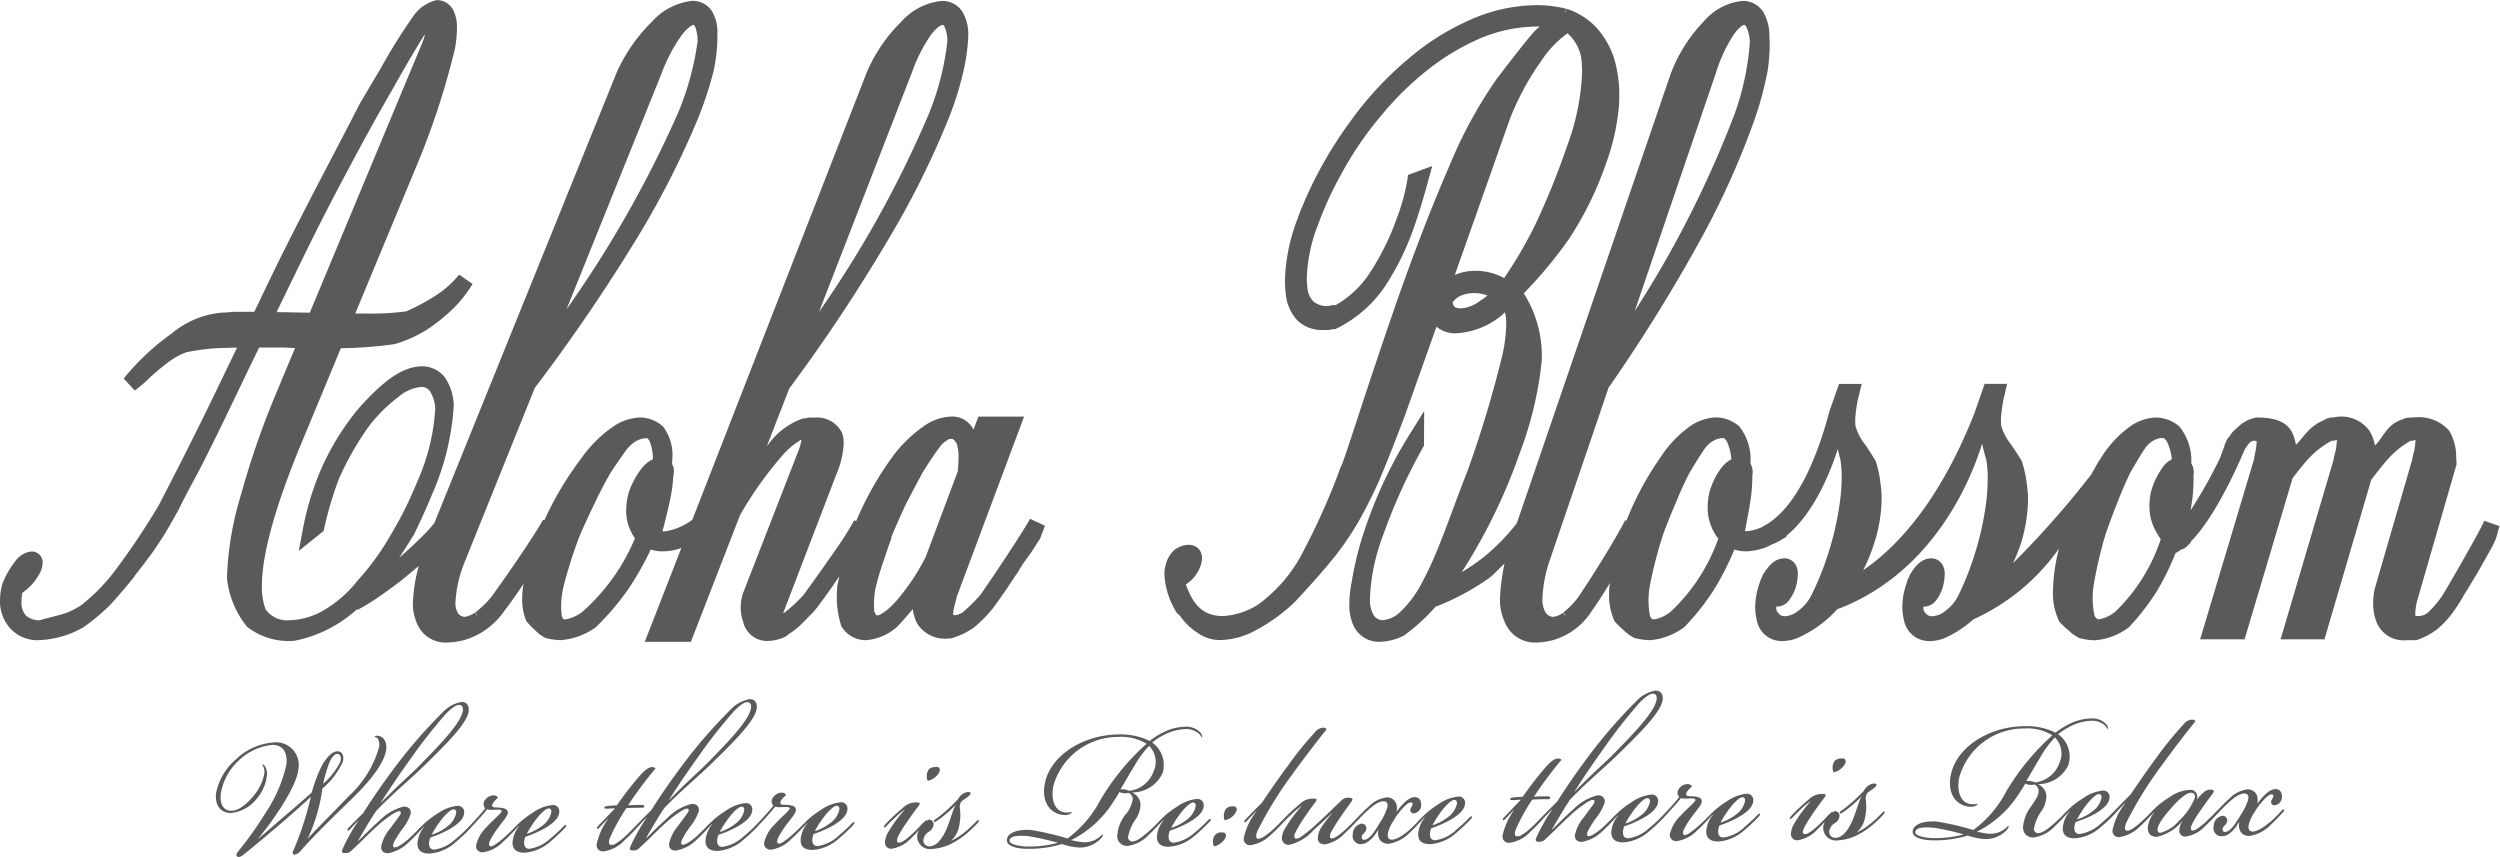 <svg xmlns="http://www.w3.org/2000/svg" width="170.154" height="58.328" viewBox="0 0 170.154 58.328"><path d="M57.045 56.913a2.644 2.644 0 0 1-1.4.672c-.231 0-.355-.139-.358-.406a1.153 1.153 0 0 1 .088-.412 7.4 7.4 0 0 0 1.325-.585c.462-.271.952-.633.978-1.1a.422.422 0 0 0-.452-.477h-.015a2.847 2.847 0 0 0-1.325.511 6.74 6.74 0 0 0-.752.542c-.17.146-.286.265-.418.4-.011.013-.014 0-.026.018-.2.216-.383.394-.721.7a4.686 4.686 0 0 1-.691.54c-.168.109-.276.128-.339.075s-.063-.177.013-.339a5.1 5.1 0 0 1 .517-.841c.337-.467.7-.845.7-1.076v-.019c0-.32-.45-.334-.884-.348-.2-.016-.249-.139-.05-.392a1.763 1.763 0 0 1 .261-.251c-.018-.107-.156-.177-.28-.176a.716.716 0 0 0-.585.309.416.416 0 0 0 .006.569 8.69 8.69 0 0 1-.535.629c-.275.306-.413.45-.6.647a9.918 9.918 0 0 1-.934.863 2.637 2.637 0 0 1-1.4.674c-.232 0-.357-.141-.359-.407a1.121 1.121 0 0 1 .088-.412 7.182 7.182 0 0 0 1.325-.583c.461-.271.952-.632.978-1.1a.421.421 0 0 0-.452-.476h-.016a2.839 2.839 0 0 0-1.324.511 6.87 6.87 0 0 0-.752.541c-.153.132-.26.244-.377.359-.019.016-.014 0-.036.02-.168.18-.475.5-.736.737a3.917 3.917 0 0 1-.736.56c-.124.072-.294.144-.372.074-.062-.053-.048-.177.059-.393a6.351 6.351 0 0 1 .5-.787 3.36 3.36 0 0 0 .609-1.095c.026-.3-.161-.48-.485-.476a3.471 3.471 0 0 0-1.675.978c-.536.468-1.042.989-1.41 1.35l-.015-.018c.364-.627 1-1.72 1.263-2.061 1.134-1.169 2.191-2.034 3.125-2.935 1.547-1.512 3.018-2.951 3.133-3.807.045-.32-.083-.64-.483-.637a2.369 2.369 0 0 0-1.308.725 33.916 33.916 0 0 0-3.547 4.15 43.61 43.61 0 0 0-1.843 2.69c-.354.342-.936.934-1 1.007-.185.181-.445.467-.72.72a4.11 4.11 0 0 1-.691.54.454.454 0 0 1-.386.075c-.124-.07-.08-.32.011-.516a13.818 13.818 0 0 1 1.094-1.971c.355-.02.6-.023.943-.026.123 0 .264.015.276-.092.016-.089-.093-.105-.216-.1-.249 0-.526 0-.882.025.305-.466.58-.86.93-1.327s.748-.969.932-1.167c-.015-.054-.078-.107-.232-.105-.324 0-.692.416-.967.74a23.462 23.462 0 0 0-1.435 1.867c-.063 0-.232 0-.433.023-.247.019-.4.039-.417.111-.013.089.064.088.171.087.186 0 .357-.02.558-.023-.291.306-.7.737-1.118 1.169-.108.108-.138.18-.107.215s.078.016.185-.09c.185-.2.367-.4.613-.63a4.488 4.488 0 0 0-.817 1.773.424.424 0 0 0 .467.493 2.4 2.4 0 0 0 1.415-.745 11.9 11.9 0 0 0 .917-.934c.168-.181.352-.378.581-.612v.027c-.183.27-.334.5-.457.717-.257.448-.471.86-.623 1.2-.1.251-.013.286.2.284a.509.509 0 0 0 .4-.164c.673-.612 1.041-1.025 1.715-1.637a7.594 7.594 0 0 1 1.2-.919c.154-.09.324-.163.4-.112s.048.161-.014.25c-.182.27-.412.556-.64.88a2.8 2.8 0 0 0-.638 1.253c-.013.3.158.461.468.458a2.637 2.637 0 0 0 1.395-.73 12.324 12.324 0 0 0 .879-.892c.07-.074.151-.156.178-.187l.015.018a2 2 0 0 0-.455 1.109c-.01.463.255.711.828.706a2.946 2.946 0 0 0 1.739-.747 11.121 11.121 0 0 0 .966-.9c.005-.005 0-.008.006-.013l.009-.006c.167-.178.352-.377.612-.664.245-.27.46-.521.581-.682a.971.971 0 0 0 .355.031c.387 0 .681-.06.619.137-.044.126-.627.612-.995 1.026a2.543 2.543 0 0 0-.731 1.271.427.427 0 0 0 .485.46 2.435 2.435 0 0 0 1.369-.726c.335-.3.575-.556.763-.756l.019-.019c.02-.023.07-.069.089-.089s0-.009.01-.016c.075-.078.159-.167.188-.2l.015.016a1.992 1.992 0 0 0-.452 1.11c-.011.463.254.709.825.7a2.927 2.927 0 0 0 1.74-.746 11.118 11.118 0 0 0 .964-.9c.093-.089.153-.178.122-.232-.031-.035-.078-.018-.168.073a10.463 10.463 0 0 1-.934.865m-.774-1.543c.306-.342.537-.522.676-.524s.2.087.188.249a1.529 1.529 0 0 1-.625.932 3.4 3.4 0 0 1-1.046.544 6.843 6.843 0 0 1 .807-1.2m-6.476.06c.306-.342.536-.521.677-.524s.2.088.186.249a1.529 1.529 0 0 1-.625.932 3.407 3.407 0 0 1-1.046.545 6.952 6.952 0 0 1 .809-1.2m-1.969-4.347c.795-1.113 1.528-1.974 2.033-2.568.32-.359.736-.72 1-.721.17 0 .279.1.265.335-.054.785-1.416 2.223-2.886 3.714-.706.721-1.29 1.172-2.742 2.663.822-1.29 1.218-1.863 2.332-3.424m-21.531-.137c.028-.463-.193-.871-.642-.868-.046 0-.138.019-.154.055-.014.054.093.018.2.122a.824.824 0 0 1 .1.607 7.165 7.165 0 0 1-2.086 3.351c-.919.971-2.236 2.267-2.755 2.859v-.019a11.809 11.809 0 0 0 .987-3.377 5.309 5.309 0 0 0 1.39-1.83c.121-.431-.084-.713-.362-.711-.324 0-.725.347-1.089 1.027a9.99 9.99 0 0 0-.662 1.771 67.333 67.333 0 0 1-1.9 1.656c-.751.649-1.257 1.1-1.748 1.5v-.018c1.01-1.185 2.642-3.589 2.725-4.676a1.54 1.54 0 0 0-1.734-1.855 4.075 4.075 0 0 0-2.464 1.11 4.04 4.04 0 0 0-1.4 2.366c-.07.766.275 1.28.971 1.326a2.6 2.6 0 0 0 1.876-1.069 2.873 2.873 0 0 0 .619-1.5.92.92 0 0 0-.176-.676c-.046-.051-.109-.087-.124-.051s.016.053.048.124a.766.766 0 0 1 .08.462 3.3 3.3 0 0 1-.666 1.45c-.428.537-1.041 1.133-1.629 1.1-.556-.031-.731-.529-.676-1.135a3.96 3.96 0 0 1 1.216-2.274 3.842 3.842 0 0 1 2.293-1.072c.635-.006 1.071.417.957 1.345a9.506 9.506 0 0 1-1.378 3.221 23.9 23.9 0 0 1-1.938 2.727c-.137.2-.089.338.1.337a.676.676 0 0 0 .323-.181c.568-.433 1.933-1.6 2.577-2.145.751-.649 1.686-1.478 1.978-1.766v.019a21.529 21.529 0 0 1-1.172 3.61c-.092.143-.09.3.064.3a.64.64 0 0 0 .431-.271c.995-1.114 2.189-2.283 3.4-3.453 1.7-1.637 2.354-2.766 2.425-3.5m-3.9 1.017c.09-.251.319-.645.55-.647.2 0 .311.21.207.55a4.987 4.987 0 0 1-1.162 1.489 10.217 10.217 0 0 1 .4-1.393M65.4 56.833a3.738 3.738 0 0 1-.677.4 1.92 1.92 0 0 0 .488-.735 3.608 3.608 0 0 0 .124-1.463.637.637 0 0 1 .1-.481 3.117 3.117 0 0 1 .369-.271c.2-.144.429-.379.073-.375a.751.751 0 0 0-.446.2 1.012 1.012 0 0 0-.244.306c-.352.358-.629.629-.905.863a7.289 7.289 0 0 1-.643.5c-.077.054-.093.09-.075.144s.092.018.153-.02a5.336 5.336 0 0 0 .584-.433 7.252 7.252 0 0 0 .735-.683v.018c-.168.232-.437 1.3-.709 1.823-.333.682-.717.969-1.026.972a.4.4 0 0 1-.453-.441.751.751 0 0 1 .352-.537.655.655 0 0 0 .335-.448.32.32 0 0 0-.3-.391c-.059 0-.107.068-.163.088 0-.01.015-.026.01-.033-.038-.041-.109.041-.195.129a.725.725 0 0 0-.2.187c-.167.181-.3.325-.554.566a4.142 4.142 0 0 1-.676.541c-.154.09-.293.127-.37.057-.063-.07-.049-.2.043-.392a8.139 8.139 0 0 1 .532-.879c.305-.448.55-.789.824-1.148.183-.234.153-.286-.172-.284a1.287 1.287 0 0 0-.893.4 12.854 12.854 0 0 0-1.089 1.008c-.167.18-.2.251-.167.286.046.035.107-.019.231-.144.153-.162.321-.324.551-.541a4.988 4.988 0 0 1 .659-.54 9.124 9.124 0 0 0-1.145 1.543 1.408 1.408 0 0 0-.225.679.413.413 0 0 0 .468.46 2.325 2.325 0 0 0 1.337-.743c.176-.164.325-.333.5-.514-.02.074-.075.127-.083.206a.855.855 0 0 0 .942 1.069 3.305 3.305 0 0 0 1.3-.333 5.4 5.4 0 0 0 .968-.615 8.066 8.066 0 0 0 .781-.72c.138-.144.2-.252.167-.288-.046-.053-.123.036-.2.109a7.274 7.274 0 0 1-1.012.9m-27.974.262a2.652 2.652 0 0 1-1.4.673c-.231 0-.357-.141-.359-.407a1.119 1.119 0 0 1 .089-.411 7.387 7.387 0 0 0 1.324-.583c.461-.271.953-.633.979-1.1a.421.421 0 0 0-.453-.477h-.01a2.849 2.849 0 0 0-1.325.511 6.7 6.7 0 0 0-.752.542c-.17.146-.288.265-.418.4-.01.013-.013 0-.026.016-.2.216-.383.4-.718.7a4.894 4.894 0 0 1-.692.541c-.17.108-.276.127-.339.074s-.064-.177.013-.338a5.007 5.007 0 0 1 .517-.843c.335-.467.7-.845.7-1.076v-.018c0-.32-.452-.335-.884-.348-.2-.016-.25-.141-.05-.392a1.9 1.9 0 0 1 .26-.252c-.016-.105-.157-.176-.279-.175a.714.714 0 0 0-.585.308.42.42 0 0 0 .005.57c-.122.162-.32.4-.535.629-.275.305-.413.448-.6.647a10.243 10.243 0 0 1-.933.863 2.644 2.644 0 0 1-1.4.673c-.231 0-.357-.139-.359-.407a1.125 1.125 0 0 1 .089-.411 7.434 7.434 0 0 0 1.325-.583c.461-.271.952-.633.978-1.1a.423.423 0 0 0-.453-.477h-.015a2.851 2.851 0 0 0-1.324.512 6.736 6.736 0 0 0-.753.541c-.153.132-.261.244-.377.358-.018.016-.014 0-.036.02-.168.18-.475.5-.736.738a3.952 3.952 0 0 1-.736.559c-.123.073-.291.146-.37.074-.062-.053-.048-.177.058-.392a6.818 6.818 0 0 1 .5-.789 3.35 3.35 0 0 0 .608-1.094c.029-.3-.159-.48-.482-.476a3.472 3.472 0 0 0-1.676.985c-.537.467-1.041.989-1.409 1.35l-.016-.018c.365-.628 1-1.72 1.265-2.062 1.133-1.169 2.191-2.033 3.125-2.935 1.547-1.511 3.019-2.951 3.133-3.806.044-.32-.083-.642-.486-.638a2.363 2.363 0 0 0-1.3.726 33.787 33.787 0 0 0-3.549 4.149 45.77 45.77 0 0 0-1.846 2.691 37.1 37.1 0 0 0-.995 1.007c-.046.053-.092.108-.077.161.033.054.078.035.171-.055.168-.18.352-.377.581-.61v.018c-.183.269-.335.5-.457.717a13.463 13.463 0 0 0-.623 1.2c-.105.251-.013.285.2.283a.511.511 0 0 0 .4-.163c.676-.612 1.041-1.025 1.717-1.637a7.7 7.7 0 0 1 1.2-.92c.154-.089.324-.163.4-.11s.048.159-.013.25c-.183.269-.412.556-.642.879a2.8 2.8 0 0 0-.637 1.253c-.014.3.158.462.468.46a2.646 2.646 0 0 0 1.384-.726c.3-.269.7-.688.865-.878.075-.079.162-.168.191-.2l.015.016a2 2 0 0 0-.452 1.11c-.013.463.252.709.825.7a2.929 2.929 0 0 0 1.739-.746 11.14 11.14 0 0 0 .966-.9c.005 0 0-.008.008-.013l.008-.005c.168-.18.353-.378.613-.666.245-.269.458-.52.58-.682a1 1 0 0 0 .357.033c.387 0 .678-.06.619.137-.045.124-.629.612-.995 1.025a2.514 2.514 0 0 0-.731 1.272.425.425 0 0 0 .483.458 2.419 2.419 0 0 0 1.369-.726c.335-.3.576-.555.763-.755l.021-.024c.02-.021.068-.065.085-.085s.005-.008.01-.015c.075-.078.161-.167.19-.2l.015.018a1.992 1.992 0 0 0-.453 1.109c-.011.463.254.711.826.706a2.941 2.941 0 0 0 1.74-.747 11.712 11.712 0 0 0 .966-.9c.09-.09.152-.178.121-.234-.031-.035-.077-.016-.171.074a10.124 10.124 0 0 1-.934.864m-.772-1.543c.306-.342.537-.522.677-.524s.2.088.187.249a1.537 1.537 0 0 1-.625.932 3.421 3.421 0 0 1-1.046.545 6.9 6.9 0 0 1 .807-1.2m-6.475.06c.306-.34.537-.521.674-.524s.2.088.188.249a1.528 1.528 0 0 1-.624.932 3.427 3.427 0 0 1-1.046.546 6.888 6.888 0 0 1 .807-1.2m-1.973-4.346a36.567 36.567 0 0 1 2.032-2.568c.323-.359.735-.721 1-.722.17 0 .279.1.266.335-.054.785-1.418 2.224-2.887 3.716-.7.72-1.287 1.172-2.743 2.663.824-1.291 1.219-1.865 2.333-3.424m98.843 4.988a3.718 3.718 0 0 1-.676.4 1.946 1.946 0 0 0 .487-.736 3.6 3.6 0 0 0 .126-1.462.641.641 0 0 1 .1-.482 3.143 3.143 0 0 1 .37-.271c.2-.144.429-.378.073-.375a.752.752 0 0 0-.446.2 1.029 1.029 0 0 0-.244.305c-.353.359-.629.629-.907.864a7.341 7.341 0 0 1-.643.5c-.077.054-.093.09-.075.143s.092.018.154-.019a5.565 5.565 0 0 0 .583-.434 7.009 7.009 0 0 0 .736-.683v.018c-.168.234-.436 1.306-.711 1.825-.332.681-.716.968-1.025.971a.4.4 0 0 1-.455-.439.759.759 0 0 1 .352-.539.654.654 0 0 0 .337-.448.318.318 0 0 0-.3-.388c-.059 0-.107.067-.163.087 0-.009.015-.028.01-.034-.036-.041-.108.041-.193.129a.773.773 0 0 0-.2.188c-.167.18-.3.325-.554.565a4.142 4.142 0 0 1-.676.541c-.153.09-.291.127-.37.057-.063-.07-.049-.195.043-.392a8.333 8.333 0 0 1 .534-.879c.3-.448.549-.789.824-1.148.183-.232.152-.286-.173-.284a1.292 1.292 0 0 0-.893.4 12.636 12.636 0 0 0-1.087 1.007c-.168.18-.2.251-.168.286.046.035.109-.019.231-.144.153-.162.321-.324.551-.54a5.021 5.021 0 0 1 .659-.541 9.194 9.194 0 0 0-1.145 1.545 1.43 1.43 0 0 0-.225.678.414.414 0 0 0 .468.46 2.314 2.314 0 0 0 1.337-.743c.176-.164.325-.333.5-.514-.021.074-.077.127-.084.207a.855.855 0 0 0 .937 1.061 3.293 3.293 0 0 0 1.3-.334 5.345 5.345 0 0 0 .968-.614 8.211 8.211 0 0 0 .781-.721c.138-.144.2-.251.167-.286-.046-.054-.123.036-.2.108a7.054 7.054 0 0 1-1.012.9m-1.65-4.635h-.015c-.294 0-.525.077-.615.344a.789.789 0 0 0 .021.605 1.152 1.152 0 0 0 .722-.487c.182-.269.089-.463-.113-.462M118.7 56.33a2.629 2.629 0 0 1-1.4.672c-.232 0-.358-.139-.36-.406a1.119 1.119 0 0 1 .089-.411 7.479 7.479 0 0 0 1.324-.583c.462-.271.952-.633.979-1.1a.422.422 0 0 0-.453-.477h-.015a2.83 2.83 0 0 0-1.324.511 6.783 6.783 0 0 0-.753.541c-.17.147-.286.266-.418.4-.011.013-.014 0-.025.016-.2.216-.384.4-.721.7a4.845 4.845 0 0 1-.691.541c-.17.108-.278.128-.34.074s-.063-.177.014-.338a5.007 5.007 0 0 1 .517-.843c.335-.467.7-.845.7-1.076v-.018c0-.32-.451-.334-.885-.348-.2-.016-.247-.141-.049-.392a1.828 1.828 0 0 1 .26-.252c-.015-.107-.156-.176-.28-.175a.708.708 0 0 0-.584.308.42.42 0 0 0 .005.57c-.122.161-.321.394-.535.629-.275.305-.413.45-.6.647a9.952 9.952 0 0 1-.934.864 2.631 2.631 0 0 1-1.4.673c-.232 0-.357-.139-.359-.407a1.1 1.1 0 0 1 .089-.411 7.388 7.388 0 0 0 1.324-.583c.461-.272.953-.633.979-1.1a.423.423 0 0 0-.453-.477h-.016a2.858 2.858 0 0 0-1.324.511 6.858 6.858 0 0 0-.752.542c-.153.132-.26.244-.377.358-.018.016-.014 0-.036.02-.168.18-.475.5-.735.737a3.955 3.955 0 0 1-.737.56c-.123.072-.294.146-.37.074-.063-.053-.048-.177.058-.392a6.6 6.6 0 0 1 .5-.789 3.355 3.355 0 0 0 .609-1.094c.028-.3-.161-.48-.485-.476a3.475 3.475 0 0 0-1.674.977c-.537.468-1.044.991-1.411 1.35l-.015-.018c.364-.627 1-1.72 1.265-2.061 1.133-1.169 2.19-2.034 3.124-2.933 1.548-1.511 3.017-2.951 3.136-3.807.043-.321-.085-.64-.486-.637a2.374 2.374 0 0 0-1.308.723 34.122 34.122 0 0 0-3.547 4.15 45.16 45.16 0 0 0-1.843 2.691c-.354.342-.936.936-1 1.007-.185.18-.445.467-.72.72a4.18 4.18 0 0 1-.692.541.458.458 0 0 1-.385.074c-.124-.069-.079-.319.013-.516a13.612 13.612 0 0 1 1.092-1.97c.355-.021.6-.024.943-.026.124 0 .264.015.279-.092.014-.09-.1-.107-.217-.105a15.2 15.2 0 0 0-.882.025c.3-.466.579-.86.93-1.326s.748-.971.932-1.168c-.015-.053-.078-.105-.234-.1-.324 0-.692.416-.967.738a24.38 24.38 0 0 0-1.435 1.868c-.06 0-.232 0-.432.021-.247.02-.4.039-.417.111-.014.089.063.089.171.088.186 0 .355-.021.556-.024-.291.306-.7.738-1.118 1.169-.108.109-.137.18-.107.215s.078.018.185-.09c.185-.2.369-.4.613-.63a4.514 4.514 0 0 0-.817 1.773.425.425 0 0 0 .468.495 2.4 2.4 0 0 0 1.415-.745 12.093 12.093 0 0 0 .915-.934c.168-.181.352-.378.581-.613v.019c-.183.269-.335.5-.458.717a13.417 13.417 0 0 0-.622 1.2c-.105.251-.013.286.2.284a.518.518 0 0 0 .4-.164c.673-.612 1.041-1.026 1.715-1.637a7.558 7.558 0 0 1 1.2-.92c.153-.09.323-.163.4-.111s.048.161-.014.25c-.182.269-.412.556-.64.879a2.8 2.8 0 0 0-.638 1.253c-.011.3.159.461.468.46a2.641 2.641 0 0 0 1.393-.719c.308-.275.726-.716.885-.9.068-.072.146-.151.172-.181l.015.016a2.008 2.008 0 0 0-.455 1.109c-.01.465.255.712.828.706a2.933 2.933 0 0 0 1.74-.747 11.086 11.086 0 0 0 .964-.9c.005 0 0-.008.006-.011l.009-.005c.168-.181.352-.378.612-.667.245-.27.46-.52.581-.682a.967.967 0 0 0 .355.033c.387-.005.681-.06.62.137-.045.124-.628.612-1 1.025a2.543 2.543 0 0 0-.731 1.271.427.427 0 0 0 .485.46 2.423 2.423 0 0 0 1.369-.726c.335-.3.578-.558.765-.756v-.005c.026-.026.083-.079.1-.1s.005-.01.011-.019c.074-.077.159-.165.188-.2l.015.018a1.992 1.992 0 0 0-.453 1.109c-.01.463.254.711.825.706a2.932 2.932 0 0 0 1.74-.747 11.139 11.139 0 0 0 .966-.9c.093-.09.152-.18.121-.234-.03-.035-.077-.018-.168.073a10.276 10.276 0 0 1-.934.865m-.772-1.543c.306-.342.536-.522.674-.524s.2.088.188.249a1.534 1.534 0 0 1-.625.933 3.457 3.457 0 0 1-1.046.544 6.93 6.93 0 0 1 .809-1.2m-6.477.06c.306-.342.536-.521.677-.522s.2.087.187.247a1.537 1.537 0 0 1-.625.932 3.394 3.394 0 0 1-1.046.545 7 7 0 0 1 .807-1.2m-1.973-4.346c.795-1.113 1.528-1.975 2.033-2.569.321-.358.736-.718 1-.721.17 0 .279.1.265.335-.054.785-1.415 2.223-2.886 3.717-.7.718-1.288 1.17-2.742 2.662.822-1.291 1.218-1.865 2.332-3.424m59.621-15.061c-.07.188-.416.853-.991 1.865q-.88 1.582-1.853 3.217a7.392 7.392 0 0 1-1.012 1.187 1.051 1.051 0 0 1-.653.217.735.735 0 0 1-.154-.014l-.028-.009v-.016c0-.046-.005-.077-.005-.126a3.96 3.96 0 0 1 .182-1.057l2.623-9.086v-.074-.1a1.914 1.914 0 0 0-.023-.3 3.4 3.4 0 0 0-.486-1.85 2.776 2.776 0 0 0-2.4-.884h-.178l-.34.029-.278.109c-1.072.363-1.271 1.228-1.842 1.771a2.876 2.876 0 0 0-.393-1.023 2.356 2.356 0 0 0-2.434-.885h-.19l-.278.077-.176.105c-1.065.443-1.355 1.154-1.91 1.673a3.075 3.075 0 0 0-.271-.86c-.423-.784-1.3-.988-2.366-.995h-.072l-.065.019a2.334 2.334 0 0 0-1.291.76l.051-.082c-.01.005-.1.107-.146.146a1.652 1.652 0 0 0-.364.453c-.031.026-.062.058-.062.058a.624.624 0 0 0-.087.114c-.035.07-.051.107-.09.191a3.878 3.878 0 0 0-.048.105.526.526 0 0 1-.021.049c0 .009-.008.019-.014.035v.006l-.005.011a.244.244 0 0 0-.016.069v.006l-.306.836a33.506 33.506 0 0 1-1.994 3.541c.039-.266.1-.629.127-.841a11.936 11.936 0 0 0 .072-1.249v-.269a1.819 1.819 0 0 0 .016-.226 1.04 1.04 0 0 0-.166-.589v-.051a3.72 3.72 0 0 0-.817-2.484l-.026-.023-.02-.016a2.535 2.535 0 0 0-1.527-.569 3.315 3.315 0 0 0-1.676.535 7.488 7.488 0 0 0-2.08 2.208c-.249.352-.446.765-.672 1.143a63.249 63.249 0 0 1-5.319 6.026 12.4 12.4 0 0 0 .491-1.2 10.483 10.483 0 0 0 .531-3.1 6.807 6.807 0 0 0-.078-1.036 7.506 7.506 0 0 0-.344-1.59l-.019-.054-.03-.049q-.294-.467-.643-.986l-.01-.018-.015-.019a3.71 3.71 0 0 1-.686-1.29 3.77 3.77 0 0 1-.019-.387 3.369 3.369 0 0 1 .031-.458l.005-.031v-.018a8.977 8.977 0 0 1 .226-1.277l.156-.687h-1.529l-.131.377-.525 1.514v.011c-2.454 6.275-5.444 9.3-7.608 10.78a12.4 12.4 0 0 0 .7-1.681 10.378 10.378 0 0 0 .556-3.158 6.654 6.654 0 0 0-.068-.974 7.473 7.473 0 0 0-.331-1.593l-.02-.054-.03-.049c-.191-.31-.4-.639-.632-.984l-.013-.02-.014-.016a3.711 3.711 0 0 1-.677-1.292 4.48 4.48 0 0 1-.013-.343 3.184 3.184 0 0 1 .035-.5v-.046a8.922 8.922 0 0 1 .237-1.277l.167-.693h-1.535l-.133.373-.537 1.513v.025c-1.415 5.274-3.236 7.116-4.459 7.76-.046.024-.105.067-.151.088a2.718 2.718 0 0 1-.432.154 2.164 2.164 0 0 1-.328.08c-.1.014-.206.033-.269.034-.033-.008-.089-.011-.1-.015q.275-1.4.4-2.239a11.228 11.228 0 0 0 .1-1.468v-.052a1.6 1.6 0 0 0 .024-.265 1.02 1.02 0 0 0-.149-.553v-.05a3.628 3.628 0 0 0-.762-2.494l-.026-.024-.02-.016a2.482 2.482 0 0 0-1.516-.573 3.369 3.369 0 0 0-1.688.534A7.75 7.75 0 0 0 113 31.152a20.306 20.306 0 0 0-2.3 4.291l-.092-.038c-.162.34-.546 1.025-1.136 2.007s-1.252 2.028-2 3.156a5.451 5.451 0 0 1-1.059 1.109l.136.212-.016.013-.148-.2a1.527 1.527 0 0 1-.669.286.7.7 0 0 1-.514-.286 1.732 1.732 0 0 1-.22-.981 8.967 8.967 0 0 1 .433-2.4l4.07-11.939a112.941 112.941 0 0 0 6.422-10.372 55.47 55.47 0 0 0 3.5-7.843 22.978 22.978 0 0 0 .91-3.4 13.291 13.291 0 0 0 .131-1.691c0-.2-.008-.382-.021-.558a3.214 3.214 0 0 0-.428-1.719 1.632 1.632 0 0 0-1.418-.735 4.013 4.013 0 0 0-2.643 1.418 10.511 10.511 0 0 0-2.213 3.5l-10.487 30.626a14.023 14.023 0 0 1-2.229 2.287 12.88 12.88 0 0 1-1.523 1.046q.318-.488.63-1.012a38.443 38.443 0 0 0 3.331-7.121 24.857 24.857 0 0 0 1.493-6.311v-.274a7.975 7.975 0 0 0-1.2-4.214l-.029-.044a29.961 29.961 0 0 0 3.063-3.682 22.973 22.973 0 0 0 2.573-5.268 14.836 14.836 0 0 0 .853-3.976c.006-.186.01-.36.01-.534a8.438 8.438 0 0 0-.367-2.577 5.741 5.741 0 0 0-1.293-2.161 4.821 4.821 0 0 0-1.934-1.17l-.088.286h-.01l.07-.29a8.223 8.223 0 0 0-2-.242 11.288 11.288 0 0 0-4.43.957 16.909 16.909 0 0 0-4.323 2.711 23.017 23.017 0 0 0-3.9 4.205 27.9 27.9 0 0 0-3.148 5.467c-.043.121-.131.326-.264.623l-.009.021-.212.588a12.43 12.43 0 0 0-.846 4.17 6.822 6.822 0 0 0 .054.884 3.027 3.027 0 0 0 .785 1.823 2.416 2.416 0 0 0 1.768.662h.372l.059-.013a1.964 1.964 0 0 1 .247-.044h.133l.117-.058a8.511 8.511 0 0 0 3.24-2.806 18.184 18.184 0 0 0 2.008-4.07c.278-.781.594-1.816.952-3.118l.291-1.054-1.649.608-.046.333a13.7 13.7 0 0 1-.7 2.57 17.238 17.238 0 0 1-1.783 3.648 6.813 6.813 0 0 1-2.4 2.312h-.247l-.07.02a1.084 1.084 0 0 1-.185.036 1.418 1.418 0 0 1-1.007-.306 1.54 1.54 0 0 1-.416-1.017 5.055 5.055 0 0 1-.036-.609 10.833 10.833 0 0 1 .761-3.59 23.315 23.315 0 0 1 1.585-3.454 22.822 22.822 0 0 1 2.566-3.798 20.892 20.892 0 0 1 3.3-3.284 16.189 16.189 0 0 1 3.7-2.205 10.1 10.1 0 0 1 3.763-.755h.171a10.91 10.91 0 0 0-.378.348l-.014.014-.019.023c-.571.664-1.4 1.714-2.5 3.164a30.707 30.707 0 0 0-3.254 5.991q-1.65 3.786-3.411 8.765-.91 2.575-2.57 7.6c-.62 1.9-1.026 3.12-1.209 3.638-.045.127-.129.33-.245.589l-.011.025-.146.413a47.066 47.066 0 0 1-2.548 5.56 10.091 10.091 0 0 1-2.872 3.22 4.969 4.969 0 0 1-2.417.774c-1.177-.024-1.938-.6-2.483-2.155a2.488 2.488 0 0 0 .977-1.2 1.8 1.8 0 0 0 .122-.6.88.88 0 0 0-.278-.667.948.948 0 0 0-.653-.231 1.741 1.741 0 0 0-.9.315l-.045.029-.039.038a2.045 2.045 0 0 0-.5.786 2.482 2.482 0 0 0-.144.864 5.4 5.4 0 0 0 .785 2.505l.072.134.133.079v.01a2.413 2.413 0 0 1 .153.19 4.1 4.1 0 0 0 1.1 1.031 2.59 2.59 0 0 0 1.642.5 5.189 5.189 0 0 0 2.268-.629 11.859 11.859 0 0 0 2.73-1.968c1.138-1.219 2-2.2 2.624-2.975a19.985 19.985 0 0 0 1.656-2.406 31.069 31.069 0 0 0 1.44-2.847c.45-1.05 1.04-2.537 1.776-4.48l.306-.869q.9-2.526 1.831-5.151l.028.025a1.976 1.976 0 0 0 1.34.423 5.327 5.327 0 0 0 3.034-1.19l.031-.021.029-.029c.064-.064.131-.126.2-.19a3.289 3.289 0 0 1 .087.83 10.577 10.577 0 0 1-.291 2.2 77.614 77.614 0 0 1-2.338 7.753 224.71 224.71 0 0 0-.784 2.037c-.5 1.374-.929 2.489-1.28 3.355a24.327 24.327 0 0 1-1.162 2.454 7.272 7.272 0 0 1-1.33 1.737 1.938 1.938 0 0 1-1.253.594.77.77 0 0 1-.579-.331 2.047 2.047 0 0 1-.257-1.106v-.111a13.629 13.629 0 0 1 .922-4.316 38.341 38.341 0 0 1 2.688-5.9l.068-.126v-.37l.01-1.979-1.045 1.679a30.224 30.224 0 0 0-2.839 5.929 22.515 22.515 0 0 0-1.051 4.04 8.073 8.073 0 0 0-.158 1.492 3.451 3.451 0 0 0 .246 1.383 1.9 1.9 0 0 0 1.766 1.185h.064a3.819 3.819 0 0 0 1.573-.392l.051-.024.043-.03A13.053 13.053 0 0 0 97.7 41.3a17.07 17.07 0 0 0 3.654-1.956c.339-.259.7-.676 1.05-.987a13.314 13.314 0 0 0-.311 2.327 3.6 3.6 0 0 0 .3 1.6 2.215 2.215 0 0 0 2.066 1.45h.06a5.06 5.06 0 0 0 1.267-.19 4.653 4.653 0 0 0 2.563-1.975c.347-.478.771-1.143 1.234-1.9-.008.093-.043.191-.048.283a6.017 6.017 0 0 0-.019.5 4.079 4.079 0 0 0 .316 1.689l.014.033.038.108.079.084a5.61 5.61 0 0 0 .561.541 2.772 2.772 0 0 0 .643.473l.068.039.08.02a4.258 4.258 0 0 0 1 .131 4.508 4.508 0 0 0 2.24-.828l.059-.036.05-.05a16.392 16.392 0 0 0 2.042-2.6l-.148-.093v-.005l.152.093a19.91 19.91 0 0 0 1.334-2.647 2.584 2.584 0 0 0 .841.119 3.675 3.675 0 0 0 1.08-.2l.015.015c.025-.005.044-.024.068-.03a5.555 5.555 0 0 0 .534-.244 4.35 4.35 0 0 0 .782-.4c.019-.013.039-.018.057-.03l.165-.108.025-.082c1.906-1.556 3.035-4.5 3.47-5.88.055.23.1.453.178.707a7.365 7.365 0 0 1 .088 1.2 12.486 12.486 0 0 1-.119 1.683 20.1 20.1 0 0 1-.825 3.606 19.43 19.43 0 0 1-1.129 2.773 2.9 2.9 0 0 1-.887 1.041 1.512 1.512 0 0 1-.864.363.531.531 0 0 1-.5-.221.48.48 0 0 1-.131-.328c0-.03 0-.064.009-.1h.053a1.046 1.046 0 0 0 .816-.437 3.013 3.013 0 0 0 .442-.841l.009-.026.006-.028a3.518 3.518 0 0 0 .136-.882 1.193 1.193 0 0 0-.2-.716.9.9 0 0 0-.735-.359c-.667.034-1.037.493-1.408 1.064l-.035.055-.02.065a1.111 1.111 0 0 1-.093.19l-.026.048-.127.392a4.807 4.807 0 0 0-.257 1.509 3.785 3.785 0 0 0 .109.909 1.72 1.72 0 0 0 1.679 1.4h.087a2.841 2.841 0 0 0 1-.207 7.969 7.969 0 0 0 2.706-1.953c.055-.025.1-.053.149-.078l.018.015c6.593-2.589 9.054-9.113 9.694-11.212l.005.018c.067.321.163.687.278 1.067a7.622 7.622 0 0 1 .1 1.28 13.746 13.746 0 0 1-.1 1.6 20.282 20.282 0 0 1-.8 3.605 19.4 19.4 0 0 1-1.105 2.774 2.894 2.894 0 0 1-.875 1.037 1.5 1.5 0 0 1-.859.362.544.544 0 0 1-.506-.224.492.492 0 0 1-.133-.334.585.585 0 0 1 .006-.09h.049a1.05 1.05 0 0 0 .819-.44 3 3 0 0 0 .433-.843l.011-.031.005-.023a3.65 3.65 0 0 0 .129-.864 1.215 1.215 0 0 0-.2-.725.9.9 0 0 0-.74-.364c-.667.035-1.035.5-1.4 1.066l-.038.058-.021.068a1.146 1.146 0 0 1-.087.185l-.028.05-.123.391a4.809 4.809 0 0 0-.246 1.478 3.851 3.851 0 0 0 .116.941 1.731 1.731 0 0 0 1.69 1.394h.085a2.849 2.849 0 0 0 1-.206 7.721 7.721 0 0 0 1.945-1.272 14.373 14.373 0 0 0 5.823-4.817c-.013.049-.026.092-.036.142a11.986 11.986 0 0 0-.363 2.494c-.008.105-.01.222-.01.33a4.267 4.267 0 0 0 .362 1.85l.013.036.041.107.078.082a6.04 6.04 0 0 0 .579.542 2.757 2.757 0 0 0 .649.47l.067.039.077.018a4.3 4.3 0 0 0 1 .131 4.414 4.414 0 0 0 2.224-.828l.064-.04.049-.053a16.015 16.015 0 0 0 1.979-2.6l-.153-.093v-.005l.154.09a18.461 18.461 0 0 0 1.157-2.4 2.593 2.593 0 0 0 .384-.246c.064-.033.168-.048.222-.08a2.145 2.145 0 0 0 .318-.284l.129-.141v-.045c1.866-1.9 3.59-6.1 3.668-6.286.1-.137.217-.309.274-.377a.49.49 0 0 1 .372-.192.97.97 0 0 1 .158.033v.006a3.6 3.6 0 0 1-.07.61c-.043.222-.082.442-.124.659l-3.655 12.21h3.026l3.267-10.971c.4-.522.721-.923.966-1.194a5.956 5.956 0 0 1 1.7-1.355h.167l.1-.043.028-.011.055.005a5.083 5.083 0 0 1-.1.795 3.691 3.691 0 0 0-.133.58l-3.6 12.194h2.986l3.185-10.861c.481-.629.863-1.105 1.144-1.42a5.961 5.961 0 0 1 1.548-1.239h.163l.1-.043c.01-.005.02-.008.029-.011h.024v.01a4.307 4.307 0 0 1-.082.725 5.057 5.057 0 0 0-.148.642l-2.562 8.825v.026a4.691 4.691 0 0 0-.087.889 3.5 3.5 0 0 0 .234 1.292 1.982 1.982 0 0 0 2.042 1.222h.668l.094-.035a4.68 4.68 0 0 0 1.329-.721 6.055 6.055 0 0 0 1.13-1.237 11.627 11.627 0 0 0 .686-1.084c.279-.443.6-.981.966-1.592a340.4 340.4 0 0 1 .874-1.546 5.275 5.275 0 0 0 .35-.751l.227-.8zM116.787 4.967a10.367 10.367 0 0 1 1.2-2.592 2.673 2.673 0 0 1 .51-.568.434.434 0 0 1 .218-.113c.051.014.033-.031.146.139a2.777 2.777 0 0 1 .237 1.025 18.325 18.325 0 0 1-1.033 4.885 71.651 71.651 0 0 1-6.8 13.422zm-16.021 15.487a2.517 2.517 0 0 1-1.352.54c-.379-.044-.445-.051-.553-.4a1.415 1.415 0 0 1 .487-.434 2.292 2.292 0 0 1 1.018-.21 2.4 2.4 0 0 1 .875.164 5.3 5.3 0 0 1-.476.342m1.6-1.533a4.054 4.054 0 0 0-1.929-.493h-.011a3.514 3.514 0 0 0-1.409.285q1.814-5.123 3.743-10.6a18.139 18.139 0 0 1 2.141-3.968 7.087 7.087 0 0 1 1.786-1.88 2.88 2.88 0 0 1 .976 2.165c.01.156.018.328.018.506a16.162 16.162 0 0 1-1.051 5.083 51.668 51.668 0 0 1-1.992 4.965 28.154 28.154 0 0 1-2.264 3.935m14.814 12.885a5.068 5.068 0 0 0-.831 1.666l-.01.03-.005.026a4.674 4.674 0 0 0-.114 1 3.352 3.352 0 0 0 .465 1.747 2.4 2.4 0 0 0 .256.383v.006a12.556 12.556 0 0 1-3.2 4.934 2.4 2.4 0 0 1-1.175.559c-.105-.015-.137 0-.267-.213a5.442 5.442 0 0 1-.105-1.07 5.722 5.722 0 0 1 .084-.972 28.954 28.954 0 0 1 .855-3.355l.108-.328a53.8 53.8 0 0 1 .884-2.175q.26-.667.839-1.831c.517-.861.878-1.428 1.046-1.659a1.949 1.949 0 0 1 .493-.49 1.409 1.409 0 0 1 .809-.25.789.789 0 0 1 .221.241 3.624 3.624 0 0 1 .3 1.205 2.074 2.074 0 0 0-.649.542m30.009.005a4.917 4.917 0 0 0-.8 1.675l-.01.025-.006.03a4.81 4.81 0 0 0-.09.9 3.428 3.428 0 0 0 .51 1.845 4.145 4.145 0 0 0 .259.417 12.106 12.106 0 0 1-3.058 4.9 2.319 2.319 0 0 1-1.153.551c-.105-.013-.149 0-.286-.221a5.351 5.351 0 0 1-.137-1.218 5.83 5.83 0 0 1 .06-.829 29.044 29.044 0 0 1 .77-3.355l.1-.324c.348-.958.628-1.7.826-2.176.166-.45.431-1.064.8-1.85.491-.848.833-1.41.992-1.637a1.864 1.864 0 0 1 .475-.482 1.363 1.363 0 0 1 .8-.249.864.864 0 0 1 .237.249 3.677 3.677 0 0 1 .329 1.2 2 2 0 0 0-.63.541m7.281 24.17c-.428.377-.951.686-1.246.618-.186-.053-.219-.249-.16-.5a2.777 2.777 0 0 1 .379-.8 4.8 4.8 0 0 1 .58-.79c.23-.251.428-.432.584-.434a.117.117 0 0 1 .124.143c-.03.143-.137.2-.152.339a.221.221 0 0 0 .235.265.555.555 0 0 0 .491-.485c.058-.339-.114-.623-.438-.62-.418 0-.893.544-1.213.974h-.015c.132-.714-.335-.959-.659-.957a2.057 2.057 0 0 0-1.231.618c-.226.2-.55.521-.791.78-.009.009-.013 0-.02.013-.167.178-.414.431-.735.737a4.842 4.842 0 0 1-.692.559c-.122.072-.276.144-.354.074-.063-.053-.064-.195.043-.411a7 7 0 0 1 .532-.878c.32-.466.657-.915.855-1.184.152-.215.121-.3-.2-.284-.247 0-.509.237-.875.686a.487.487 0 0 0-.33-.674 2.559 2.559 0 0 0-1.541.515 6.509 6.509 0 0 0-.707.5 6.133 6.133 0 0 0-.458.432c-.008.008 0 .006-.009.013l-.008.005c-.2.216-.4.414-.673.666a4.521 4.521 0 0 1-.63.506c-.137.09-.368.2-.477.11-.109-.105-.019-.355.026-.481a26.1 26.1 0 0 1 2.436-3.943 75.26 75.26 0 0 1 2.275-2.98c0-.054-.078-.124-.234-.122a.767.767 0 0 0-.554.308 23.374 23.374 0 0 0-1.818 2.226c-.657.879-1.4 1.973-1.8 2.565a43.044 43.044 0 0 0-1.118 1.134l-.006.014h-.009a9.981 9.981 0 0 1-.936.865 2.636 2.636 0 0 1-1.4.672c-.231 0-.357-.138-.359-.406a1.094 1.094 0 0 1 .089-.411 7.4 7.4 0 0 0 1.33-.564c.461-.271.953-.632.979-1.095a.424.424 0 0 0-.453-.478h-.015a2.871 2.871 0 0 0-1.325.511 6.859 6.859 0 0 0-.752.542 6.7 6.7 0 0 0-.447.426c-.005.006-.006 0-.011.008-.17.18-.414.431-.736.72-.5.45-.859.684-1.106.687a.281.281 0 0 1-.3-.3 3.029 3.029 0 0 1 .546-1.252 1.837 1.837 0 0 0 .3-1.018.933.933 0 0 0-.548-.743v-.019a2.274 2.274 0 0 0 2.044-1.3 1.875 1.875 0 0 0-.7-2.1 4.615 4.615 0 0 1 .89-.561 3.453 3.453 0 0 1 1.311-.35 1.333 1.333 0 0 1 1.04.364c.126.159.094.2.141.195.031 0 .029-.124-.049-.266a1.3 1.3 0 0 0-1.118-.453 3.467 3.467 0 0 0-1.4.352 4.97 4.97 0 0 0-.983.615 4.456 4.456 0 0 0-2.152-.442c-2.381.021-4.7 1.45-5.007 3.467-.19 1.232.466 1.992 1.394 2.019.294 0 .478-.147.447-.2s-.063.053-.418.021c-.742-.065-1.012-.882-.82-1.828a4.567 4.567 0 0 1 4.398-3.322 3.3 3.3 0 0 1 1.936.463 16.171 16.171 0 0 0-3.149 3.842 7.65 7.65 0 0 1-2.231 2.606 17.727 17.727 0 0 0-2.54-.583c-.973-.044-1.59.246-1.585.711 0 .445.855.579 1.411.574a7.546 7.546 0 0 0 2.332-.325 4.489 4.489 0 0 0 1.193.239 1.954 1.954 0 0 0 1.447-.6c.152-.162.166-.286.136-.3s-.031.035-.26.216a1.58 1.58 0 0 1-1.126.314 6.016 6.016 0 0 1-.758-.137 7.167 7.167 0 0 0 2.866-2.593c.122-.178.321-.5.427-.681a.692.692 0 0 0 .28.087 1.074 1.074 0 0 0 .339-.021.482.482 0 0 1 .283.408c.019.339-.241.678-.531 1.109a2.673 2.673 0 0 0-.529 1.378.666.666 0 0 0 .75.707 2.426 2.426 0 0 0 1.43-.78c.3-.275.477-.473.649-.664h.009c.043-.041.087-.092.143-.151l.01-.011c.058-.063.128-.134.152-.161l.015.016a2 2 0 0 0-.453 1.11c-.011.463.254.709.826.7a2.924 2.924 0 0 0 1.739-.746 11.135 11.135 0 0 0 .966-.9c.025-.024.013-.039.031-.063s.014.006.029-.009c.17-.181.4-.431.628-.666l.015.018a4.439 4.439 0 0 0-.848 1.808.421.421 0 0 0 .482.476 2.532 2.532 0 0 0 1.385-.726 9.2 9.2 0 0 0 .727-.728c.01-.008.013 0 .024-.009.077-.075.122-.129.165-.178 0-.006.015-.015.019-.02l.015-.014.015.018a1.945 1.945 0 0 0-.424.93c-.057.571.3.728.64.706a3.249 3.249 0 0 0 1.691-1.049l.015.018a1.063 1.063 0 0 0-.211.644.393.393 0 0 0 .451.369 2.256 2.256 0 0 0 1.324-.725c.291-.27.658-.648.858-.863.008-.008 0-.006.008-.015h.008c.2-.216.443-.468.7-.7.321-.288.782-.683 1.155-.617.168.034.232.158.188.391a3.731 3.731 0 0 1-.486 1.021c-.349.591-.731 1.2-1.1 1.2-.093 0-.171-.07-.156-.213.029-.2.229-.251.289-.448a.318.318 0 0 0-.3-.442.728.728 0 0 0-.6.736.54.54 0 0 0 .6.653c.463 0 .905-.56 1.148-.989-.118.642.211.978.691.973a2.533 2.533 0 0 0 1.447-.762c.321-.288.612-.612.811-.826.092-.108.122-.162.09-.2s-.078-.035-.153.055a10.415 10.415 0 0 1-.829.828m-12.3-1.418c.306-.342.537-.522.677-.524s.2.088.188.249a1.543 1.543 0 0 1-.627.932 3.421 3.421 0 0 1-1.046.545 6.95 6.95 0 0 1 .807-1.2m-10.6 2.47c-.417-.015-1.207-.114-1.209-.4 0-.321.568-.379 1.326-.3a18.491 18.491 0 0 1 1.968.445 7.4 7.4 0 0 1-2.085.252m6.643-3.876a2.058 2.058 0 0 0-.3-.015c.305-.483.624-1.075.959-1.614a6.7 6.7 0 0 1 .992-1.345 1.551 1.551 0 0 1 .31 1.725 2.018 2.018 0 0 1-1.658 1.335 1.29 1.29 0 0 0-.309-.087m10.132 2.666a2.565 2.565 0 0 1-1.29.85.185.185 0 0 1-.2-.176c-.031-.231.226-.7.851-1.416.553-.645 1.1-1.133 1.413-1.135.17 0 .3.087.281.318a4.233 4.233 0 0 1-1.052 1.56m-65.157.826a.543.543 0 0 0-.584.344.882.882 0 0 0 .023.605 1.125 1.125 0 0 0 .721-.487c.182-.269.1-.465-.143-.462zM69.259 38.97l.009-.013q.2-.333.379-.609c.311-.436.5-.706.555-.776l.2-.31.4-.622.02-.058.3-.8-1.013-.468c-.368.652-1.233 2-2.582 4.013-.108.147-.357.515-.756 1.105a11.221 11.221 0 0 1-1.216 1.217 1.076 1.076 0 0 1-.547.222.711.711 0 0 1-.136-.026.417.417 0 0 1 0-.05 2.65 2.65 0 0 1 .1-.589c.055-.218.107-.419.152-.607L69.7 28.355h-3.108l-.335.889a1.594 1.594 0 0 0-1.54-.889 3.415 3.415 0 0 0-1.661.529 9.087 9.087 0 0 0-2.3 2.185 21.817 21.817 0 0 0-2.484 4.4l-.133-.057a19.956 19.956 0 0 1-1.167 1.863q-1.042 1.512-2.268 3.2a9.675 9.675 0 0 1-1.242 1.162l.138.2h-.005l-.141-.193c-.058.041-.111.079-.161.112l3.664-9.556a5.882 5.882 0 0 0 .466-2.017 2.107 2.107 0 0 0-.109-.708l-.01-.026-.013-.028a1.918 1.918 0 0 0-1.882-1h-.387l-.068.018a.958.958 0 0 1-.231.039h-.045l-.045.008a4.882 4.882 0 0 0-2.353 1.777c-.026.031-.053.06-.082.092l1.514-3.9a115.431 115.431 0 0 0 6.98-10.553 58.458 58.458 0 0 0 3.871-7.836 21.986 21.986 0 0 0 1.027-3.284 13.282 13.282 0 0 0 .31-2.263v-.087a3.007 3.007 0 0 0-.406-1.65 1.624 1.624 0 0 0-1.406-.717 4.221 4.221 0 0 0-2.74 1.408A10.73 10.73 0 0 0 58.98 4.96L47.124 35.37a4.065 4.065 0 0 1-1.892.8.526.526 0 0 1-.141-.014c.24-.925.417-1.664.534-2.22a11.035 11.035 0 0 0 .2-1.516 1.464 1.464 0 0 0 .043-.343.93.93 0 0 0-.119-.48v-.049c0-.084.005-.168.005-.252a3.224 3.224 0 0 0-.622-2.26l-.023-.023-.026-.02a2.362 2.362 0 0 0-1.5-.581 3.508 3.508 0 0 0-1.707.529 8.481 8.481 0 0 0-2.268 2.194 22.066 22.066 0 0 0-2.564 4.287l-.087-.04c-.186.343-.613 1.027-1.265 2.008s-1.386 2.041-2.208 3.177a5.937 5.937 0 0 1-1.126 1.105l.127.208-.014.011-.141-.2a1.657 1.657 0 0 1-.706.294.613.613 0 0 1-.441-.232 1.318 1.318 0 0 1-.183-.792 8.431 8.431 0 0 1 .59-2.618l4.81-11.944a121.326 121.326 0 0 0 7.066-10.375 59.438 59.438 0 0 0 3.991-7.837 24.524 24.524 0 0 0 1.119-3.39 11.4 11.4 0 0 0 .25-2.1v-.151-.234a2.741 2.741 0 0 0-.392-1.587A1.561 1.561 0 0 0 47.1.061a4.27 4.27 0 0 0-2.717 1.406 11.294 11.294 0 0 0-2.417 3.483l-12.4 30.64a8.315 8.315 0 0 1-.762.85 29.568 29.568 0 0 1-1.644 1.531c.328-.488.663-1.016 1.006-1.577l.015-.026.009-.019c.468-.961.879-1.866 1.223-2.717a17.584 17.584 0 0 0 1.47-6.015v-.055a3.683 3.683 0 0 0-.56-1.816 1.968 1.968 0 0 0-1.63-.815c-1.351.033-2.675 1.057-4.288 2.872a17.414 17.414 0 0 0-2.68 4.434l.236.1-.236-.1a19.262 19.262 0 0 0-1.108 3.761l-.283 1.5 1.69-1.36.043-.187a24.282 24.282 0 0 1 1.016-3.4 20.706 20.706 0 0 1 1.95-3.438 10.3 10.3 0 0 1 2.067-2.084 2.792 2.792 0 0 1 1.556-.691.674.674 0 0 1 .6.279 2.393 2.393 0 0 1 .367 1.187 14.134 14.134 0 0 1-1.236 5.006 26.251 26.251 0 0 1-1.846 3.687 17.437 17.437 0 0 1-2.226 3.043 8.032 8.032 0 0 1-2.3 2.005 4.835 4.835 0 0 1-2.282.669 1.82 1.82 0 0 1-1.653-.732 4.372 4.372 0 0 1-.254-1.616c-.006-2.076.887-5.371 2.715-9.766l2.658-6.4a28.131 28.131 0 0 0 3.63-.275l.034-.006.038-.01a8.613 8.613 0 0 0 2.254-1.037 12.558 12.558 0 0 0 1.645-1.326 7.411 7.411 0 0 0 .948-1.1 7.17 7.17 0 0 0 .419-.618l-.919-.637a6.528 6.528 0 0 1-1.43 1.315 14.528 14.528 0 0 1-2.16 1.184 17.735 17.735 0 0 1-2.805.148h-.673l4.057-9.774a52.226 52.226 0 0 0 2.732-8.269 8.23 8.23 0 0 0 .131-1.363 2.619 2.619 0 0 0-.252-1.25 1.269 1.269 0 0 0-.995-.671l-.077-.008-.076.009a2.688 2.688 0 0 0-1.64 1.191 37.329 37.329 0 0 0-2.128 3.418L24.51 7.012c-.319.633-.991 1.926-2.02 3.9q-2.127 4.053-3.4 6.628c-.129.244-.6 1.219-1.442 2.974-.114.239-.229.473-.34.708H15.869a5.793 5.793 0 0 1-.731.053 6.15 6.15 0 0 0-3.446 1.419 16.418 16.418 0 0 0-3.272 3.069l.753.819a9.624 9.624 0 0 0 1.056-.912 17.127 17.127 0 0 1 1.325-1.095 5.141 5.141 0 0 1 1.126-.6 16.554 16.554 0 0 1 1.879-.266c.457-.023.984-.038 1.573-.048q-.961 2-1.811 3.752-1.691 3.47-3.529 7a49.976 49.976 0 0 1-2.834 4.252 12.82 12.82 0 0 1-2.406 2.506 5.044 5.044 0 0 1-1.069.555c-.334.105-.816.237-1.427.387a2.82 2.82 0 0 0-.326.1 1.367 1.367 0 0 1-.953-.305 1.309 1.309 0 0 1-.309-.991 3.805 3.805 0 0 1 .044-.565 3.7 3.7 0 0 0 1.229-1.405 1.709 1.709 0 0 0 .161-.645.737.737 0 0 0-.762-.765 1.526 1.526 0 0 0-1.092.652 5.893 5.893 0 0 0-.873 1.513l-.016.038-.01.044A4.279 4.279 0 0 0 0 40.882a2.762 2.762 0 0 0 .46 1.585 2.492 2.492 0 0 0 2.231 1.1 6.508 6.508 0 0 0 2.967-.863l.035-.019.035-.025A14.883 14.883 0 0 0 7.5 41.172a41.6 41.6 0 0 0 1.594-1.863l.051-.063.025-.063a60.93 60.93 0 0 0 1.188-1.552c.278-.4.573-.844.889-1.344.281-.477.588-1.015.925-1.627.22-.465.627-1.242 1.218-2.342.607-1.125 1.781-3.52 3.54-7.213q.347-.706.709-1.449h1.742c.227.011.461.023.7.03l-1.447 3.471a56.992 56.992 0 0 0-2.214 6.454 21.751 21.751 0 0 0-.969 5.61v.191l.01.05a6.262 6.262 0 0 0 1.356 3.2 4.6 4.6 0 0 0 3.127.957h.068l.067-.014a8.886 8.886 0 0 0 4.221-2.14l.031.045a13.937 13.937 0 0 0 1.2-.716c.527-.355 1.09-.761 1.7-1.222a52.58 52.58 0 0 0 1.271-1.054 11.034 11.034 0 0 0-.4 2.5 3.116 3.116 0 0 0 .212 1.236 2.1 2.1 0 0 0 2 1.479h.069a5.213 5.213 0 0 0 1.276-.187 5.016 5.016 0 0 0 2.661-1.959c.368-.468.824-1.12 1.325-1.863-.008.062-.036.127-.044.187a6.375 6.375 0 0 0-.062.855 3.666 3.666 0 0 0 .225 1.339l.008.026.034.119.083.1a4.988 4.988 0 0 0 .537.547 2.478 2.478 0 0 0 .615.476l.072.043.082.021a4.221 4.221 0 0 0 1 .131 4.756 4.756 0 0 0 2.277-.822l.058-.034.048-.046a17.935 17.935 0 0 0 2.2-2.592l-.141-.1.143.1a21.3 21.3 0 0 0 1.511-2.673 2.511 2.511 0 0 0 .851.124 3.809 3.809 0 0 0 1.233-.225l-2.491 6.382h3.138l3.352-8.633a25.239 25.239 0 0 1 2.774-3.928 5.161 5.161 0 0 1 1.4-1.205 3.375 3.375 0 0 1-.2.751l-3.724 9.57a2.964 2.964 0 0 0-.048 2.068 1.67 1.67 0 0 0 1.69 1.32 2.9 2.9 0 0 0 1.143-.272l.087-.039.09-.087a7.479 7.479 0 0 0 .726-.526c.246-.229.586-.573 1.07-1.071l.016-.018.018-.02c.413-.512.915-1.207 1.518-2.089l.156-.216.031-.044c-.03.235-.126.482-.136.715a6.6 6.6 0 0 0-.033.666 6.39 6.39 0 0 0 .29 1.925l.026.082.048.07a1.9 1.9 0 0 0 1.573.87h.033A3.574 3.574 0 0 0 61 42.712l.038-.029.033-.033q.49-.514 1.056-1.2a2.676 2.676 0 0 0 .32 1.026 2.244 2.244 0 0 0 2.208.971h.092l.085-.029a5.034 5.034 0 0 0 1.464-.716 9.17 9.17 0 0 0 1.213-1.216 19 19 0 0 0 .7-.968c.1-.139.181-.255.235-.328.487-.737.761-1.148.8-1.2zM62.065 4.933a10.879 10.879 0 0 1 1.326-2.6c.377-.49.684-.639.752-.639h.013a.092.092 0 0 0 .028 0c.02 0 .021 0 .1.114a2.535 2.535 0 0 1 .2.966 18.647 18.647 0 0 1-1.275 5 74.287 74.287 0 0 1-7.468 13.457zm-17.036.062a11.253 11.253 0 0 1 1.367-2.6c.408-.541.738-.7.8-.7h.004a.044.044 0 0 0 .024 0c.013 0 .008-.005.083.112a2.65 2.65 0 0 1 .171 1.006 19.167 19.167 0 0 1-1.341 4.9 76.954 76.954 0 0 1-7.579 13.339zM18.825 21.242l1.725-3.549q1.612-3.3 3.2-6.253 1.635-3.078 2.987-5.4 1.311-2.336 2.19-3.729a3.486 3.486 0 0 1-.21.663l-7.632 18.308h-.154q-1.222-.026-2.106-.039m24.92 10.548a5.452 5.452 0 0 0-.924 1.654l-.011.025-.009.029a4.632 4.632 0 0 0-.183 1.241 3.149 3.149 0 0 0 .369 1.517 2.236 2.236 0 0 0 .227.378v.006a13.717 13.717 0 0 1-3.524 4.955 2.61 2.61 0 0 1-1.224.564c-.108-.019-.112.015-.221-.182a5.427 5.427 0 0 1-.051-.731 5.821 5.821 0 0 1 .156-1.308 30.613 30.613 0 0 1 1.061-3.357l.131-.329c.433-.961.777-1.7 1.02-2.177.2-.45.524-1.064.962-1.848.57-.855.962-1.418 1.145-1.651a2.171 2.171 0 0 1 .537-.5 1.511 1.511 0 0 1 .834-.254.614.614 0 0 1 .18.218 3.505 3.505 0 0 1 .221 1.212 2.161 2.161 0 0 0-.7.541m19.268 6.1a14.459 14.459 0 0 1-1.72 2.66c-.78.995-1.445 1.369-1.6 1.327h-.01c-.023 0-.065 0-.181-.3a7.523 7.523 0 0 1-.01-.419 5.419 5.419 0 0 1 .122-1.219 20.7 20.7 0 0 1 .63-2.061c.148-.463.279-.834.389-1.128l.021-.058.009-.06a.755.755 0 0 1 .039-.17c.445-1.035.782-1.794 1-2.23.187-.363.555-1.059 1.092-2.071.566-.9.958-1.468 1.1-1.639l.016-.021.02-.026a1.56 1.56 0 0 1 .462-.467l.028-.018.024-.02a.464.464 0 0 1 .319-.1c.078 0 .167.01.357.321a3.024 3.024 0 0 1 .123.971 9.026 9.026 0 0 1-.054.925zm18.284 18.788a2.642 2.642 0 0 1-1.4.673c-.232 0-.357-.139-.359-.407a1.1 1.1 0 0 1 .089-.411 7.426 7.426 0 0 0 1.324-.583c.461-.271.953-.633.978-1.1a.422.422 0 0 0-.452-.477h-.016a2.844 2.844 0 0 0-1.324.511 6.74 6.74 0 0 0-.752.542c-.181.157-.305.28-.447.424-.005.006-.006 0-.011.008-.17.18-.414.432-.736.72-.506.45-.86.684-1.108.688a.28.28 0 0 1-.3-.3 3.052 3.052 0 0 1 .545-1.253 1.842 1.842 0 0 0 .3-1.017.939.939 0 0 0-.549-.745v-.018a2.281 2.281 0 0 0 2.044-1.3 1.874 1.874 0 0 0-.7-2.1 4.5 4.5 0 0 1 .89-.561 3.478 3.478 0 0 1 1.311-.352 1.338 1.338 0 0 1 1.04.365c.124.158.094.195.141.195.03 0 .029-.124-.049-.267a1.3 1.3 0 0 0-1.118-.452 3.435 3.435 0 0 0-1.4.352 4.852 4.852 0 0 0-.984.615 4.437 4.437 0 0 0-2.152-.443c-2.381.023-4.7 1.452-5.008 3.468-.188 1.232.467 1.992 1.4 2.018.294 0 .478-.147.447-.2s-.062.055-.418.023c-.742-.065-1.012-.882-.82-1.828a4.566 4.566 0 0 1 4.401-3.312 3.311 3.311 0 0 1 1.936.462 16.172 16.172 0 0 0-3.148 3.842 7.649 7.649 0 0 1-2.233 2.606 17.9 17.9 0 0 0-2.54-.583c-.974-.044-1.59.247-1.585.711 0 .446.855.58 1.411.575a7.584 7.584 0 0 0 2.332-.325 4.479 4.479 0 0 0 1.192.239 1.963 1.963 0 0 0 1.448-.6c.153-.161.166-.286.137-.3s-.031.036-.261.217a1.581 1.581 0 0 1-1.126.313 6.006 6.006 0 0 1-.758-.136 7.167 7.167 0 0 0 2.865-2.597c.122-.178.32-.5.427-.681a.712.712 0 0 0 .279.087 1.076 1.076 0 0 0 .34-.021.483.483 0 0 1 .284.407 2.134 2.134 0 0 1-.532 1.11 2.656 2.656 0 0 0-.527 1.376.663.663 0 0 0 .748.707 2.409 2.409 0 0 0 1.43-.78c.3-.275.478-.473.65-.663h.006c.033-.033.067-.07.109-.116.011-.013.035-.034.046-.046.057-.063.127-.133.148-.159l.018.018a2 2 0 0 0-.455 1.11c-.01.462.255.709.828.7a2.94 2.94 0 0 0 1.739-.746 11.308 11.308 0 0 0 .964-.9c.093-.09.153-.181.123-.234-.031-.035-.078-.016-.171.073a9.95 9.95 0 0 1-.934.864m-.772-1.543c.306-.34.536-.521.676-.524s.2.089.187.25a1.538 1.538 0 0 1-.624.932 3.407 3.407 0 0 1-1.047.544 7.074 7.074 0 0 1 .809-1.2m-10.6 2.47c-.417-.014-1.207-.113-1.208-.4 0-.32.566-.378 1.326-.3a18.61 18.61 0 0 1 1.966.445 7.4 7.4 0 0 1-2.085.251m6.643-3.876a2.009 2.009 0 0 0-.3-.014c.305-.485.624-1.076.959-1.614a6.715 6.715 0 0 1 .992-1.346 1.555 1.555 0 0 1 .31 1.727 2.014 2.014 0 0 1-1.658 1.334 1.369 1.369 0 0 0-.309-.087m22.525 2.78a2.633 2.633 0 0 1-1.4.673c-.232 0-.357-.139-.359-.407a1.084 1.084 0 0 1 .088-.409 7.453 7.453 0 0 0 1.324-.584c.461-.271.953-.633.981-1.1a.423.423 0 0 0-.453-.477h-.015a2.851 2.851 0 0 0-1.326.512 6.709 6.709 0 0 0-.752.541 7.066 7.066 0 0 0-.451.429h-.009c-.024.025-.078.077-.105.107a8.373 8.373 0 0 1-.718.72c-.431.377-.953.686-1.247.618-.187-.051-.218-.247-.159-.5a2.749 2.749 0 0 1 .379-.806 4.7 4.7 0 0 1 .58-.789c.23-.252.428-.433.583-.434a.117.117 0 0 1 .124.143c-.029.142-.136.2-.151.339a.221.221 0 0 0 .235.265.555.555 0 0 0 .49-.485c.059-.34-.114-.623-.438-.62-.417 0-.892.542-1.213.973h-.015c.132-.713-.334-.959-.658-.956a2.068 2.068 0 0 0-1.231.618c-.234.2-.571.537-.814.8-.006.006-.008 0-.013.008a16.1 16.1 0 0 1-.736.738 4.438 4.438 0 0 1-.691.541c-.153.09-.276.127-.354.057-.063-.053-.05-.213.041-.393a8.832 8.832 0 0 1 .564-.914c.3-.466.534-.753.809-1.148.183-.251.028-.286-.235-.283a.589.589 0 0 0-.446.2c-.491.451-.919.9-1.655 1.566a9.089 9.089 0 0 1-1.15.938c-.154.089-.293.109-.355.039a.339.339 0 0 1 .013-.321 7.176 7.176 0 0 1 .563-.967c.305-.448.594-.86.794-1.113.182-.234.151-.286-.172-.284a1.293 1.293 0 0 0-.894.4 12.81 12.81 0 0 0-1.087 1.008c-.009.009 0 .005-.009.015h-.006c-.2.215-.4.412-.674.666a4.729 4.729 0 0 1-.628.5c-.139.09-.37.2-.48.113-.109-.107-.018-.357.028-.482a25.989 25.989 0 0 1 2.436-3.943c.64-.9 1.984-2.638 2.274-2.98 0-.054-.078-.124-.232-.123a.77.77 0 0 0-.554.308 23.2 23.2 0 0 0-1.821 2.248c-.657.879-1.4 1.974-1.8 2.564a40.247 40.247 0 0 0-1.116 1.134c-.046.054-.093.108-.077.161.031.054.078.035.17-.054.168-.181.4-.432.627-.666l.016.016a4.448 4.448 0 0 0-.849 1.809.423.423 0 0 0 .483.476 2.521 2.521 0 0 0 1.384-.726 10 10 0 0 0 .868-.869c.01-.01.01 0 .02-.013.154-.162.324-.324.554-.54a4.94 4.94 0 0 1 .659-.541 9.441 9.441 0 0 0-1.085 1.437 1.63 1.63 0 0 0-.286.733.45.45 0 0 0 .514.493 3.155 3.155 0 0 0 1.646-1c.4-.359.919-.846 1.226-1.133l.015.016a7.425 7.425 0 0 0-.717.934 1.465 1.465 0 0 0-.241.732c0 .267.175.426.483.423a2.361 2.361 0 0 0 1.322-.726c.34-.315.666-.642.863-.863.011-.013.014-.006.025-.018.2-.216.446-.468.7-.7.323-.288.782-.683 1.154-.617.17.034.234.158.188.391a3.7 3.7 0 0 1-.485 1.02c-.35.591-.73 1.2-1.1 1.205-.094 0-.172-.07-.156-.213.029-.2.229-.251.288-.448a.317.317 0 0 0-.3-.442.729.729 0 0 0-.6.736.542.542 0 0 0 .594.654c.463-.005.907-.561 1.149-.992-.118.643.211.978.689.974a2.529 2.529 0 0 0 1.447-.762c.321-.288.612-.612.812-.828l.005-.013.192-.2.015.018a2 2 0 0 0-.453 1.11c-.011.463.254.709.826.7a2.93 2.93 0 0 0 1.74-.747 11.3 11.3 0 0 0 .966-.9c.09-.09.153-.18.121-.234-.031-.035-.077-.018-.168.073a9.955 9.955 0 0 1-.937.864m-.771-1.543c.306-.34.536-.521.676-.522s.2.088.188.247a1.539 1.539 0 0 1-.625.933 3.463 3.463 0 0 1-1.046.545 6.888 6.888 0 0 1 .807-1.2m-34.546-2.771h-.015c-.3 0-.526.075-.615.344a.79.79 0 0 0 .021.605 1.162 1.162 0 0 0 .721-.487c.183-.269.088-.465-.112-.462m20.165 2.683c-.278 0-.477.075-.569.343a.812.812 0 0 0 .005.606 1.124 1.124 0 0 0 .722-.488c.185-.269.1-.465-.143-.462z" fill="#5a5a5a"/></svg>